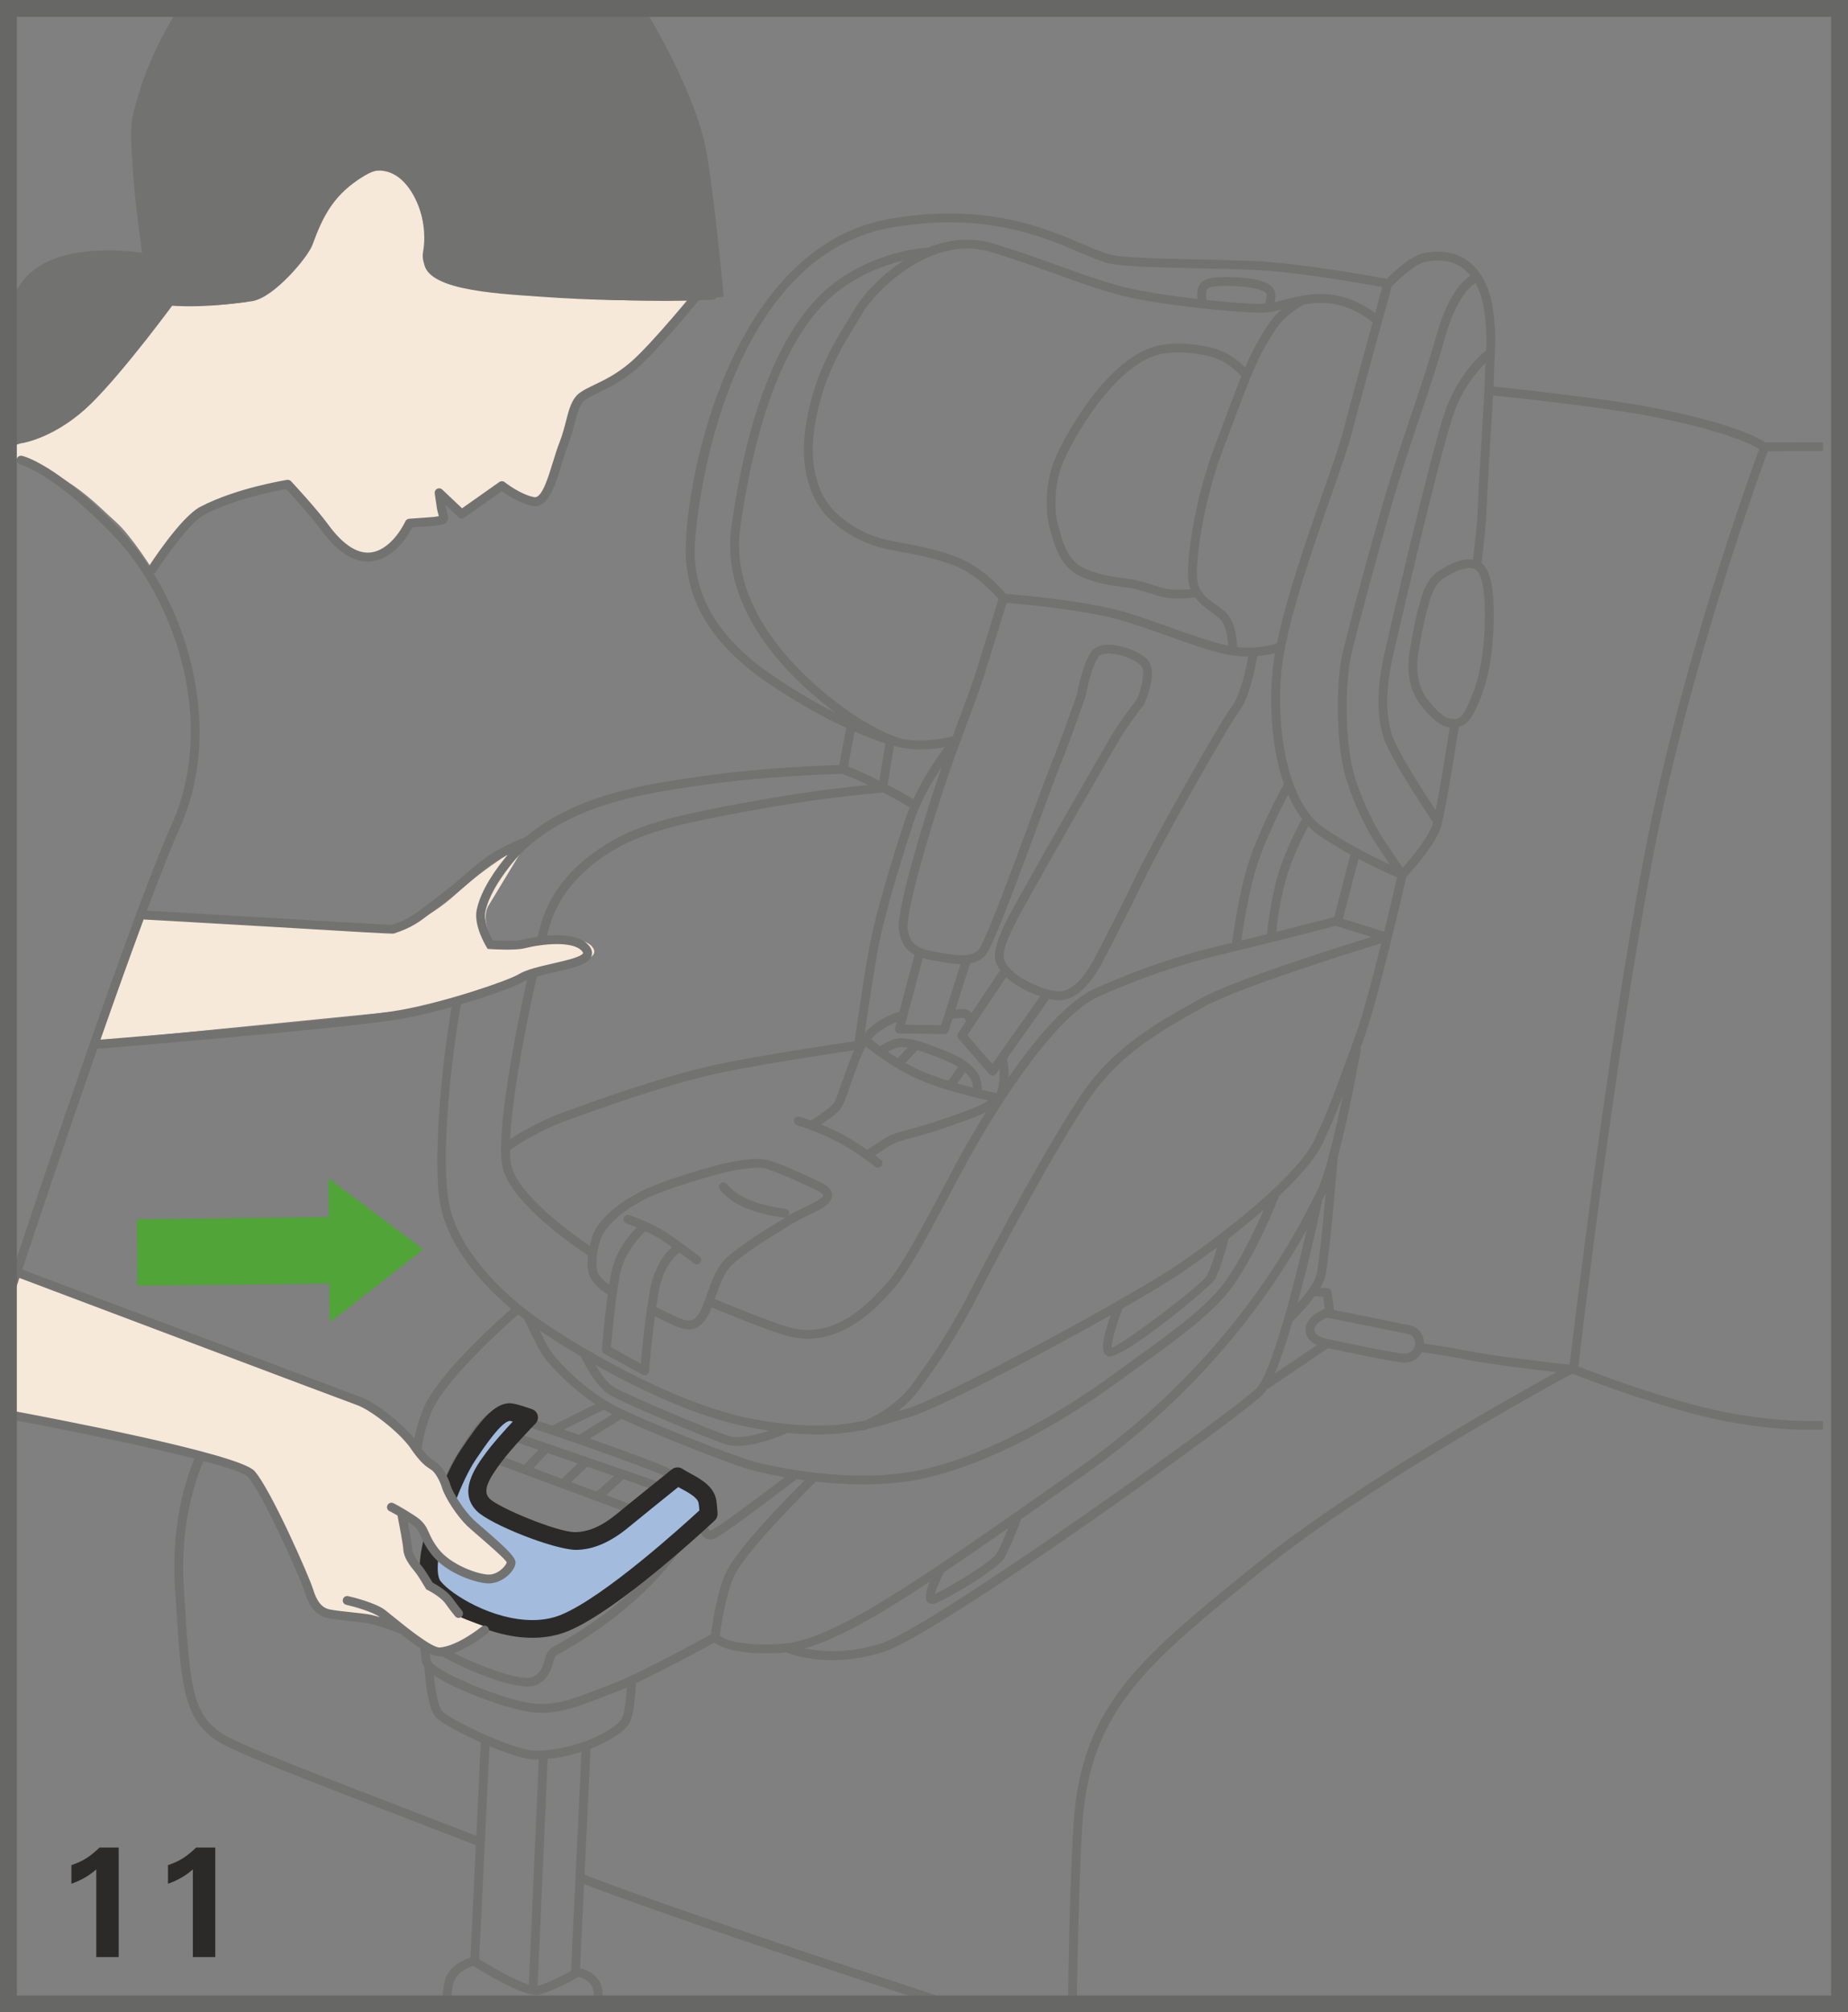 <?xml version="1.0" encoding="UTF-8"?>
<!DOCTYPE svg PUBLIC "-//W3C//DTD SVG 1.1//EN" "http://www.w3.org/Graphics/SVG/1.1/DTD/svg11.dtd">
<!-- Creator: CorelDRAW 2017 -->
<svg xmlns="http://www.w3.org/2000/svg" xml:space="preserve" width="38.75mm" height="42.182mm" version="1.1" style="shape-rendering:geometricPrecision; text-rendering:geometricPrecision; image-rendering:optimizeQuality; fill-rule:evenodd; clip-rule:evenodd"
viewBox="0 0 1836.11 1998.74"
 xmlns:xlink="http://www.w3.org/1999/xlink">
 <rect x="0" y="0" width="1836.11" height="1998.74" fill="#808080" stroke="none"/>
 <defs>
  <style type="text/css">
   <![CDATA[
    .str1 {stroke:#676766;stroke-width:16.72;stroke-miterlimit:4}
    .str0 {stroke:#727271;stroke-width:8.79;stroke-linecap:round;stroke-linejoin:round;stroke-miterlimit:10}
    .fil4 {fill:none;fill-rule:nonzero}
    .fil0 {fill:#727271;fill-rule:nonzero}
    .fil2 {fill:#2B2A29;fill-rule:nonzero}
    .fil3 {fill:#F6E9DA;fill-rule:nonzero}
    .fil1 {fill:#A3BCDD;fill-rule:nonzero}
    .fil5 {fill:#50A438;fill-rule:nonzero}
   ]]>
  </style>
 </defs>
 <g id="Слой_x0020_1">
  <path class="fil0" d="M1788.18 1411.27c-10.58,-0.25 -38.98,-1.63 -74.19,-8.66 -58.79,-11.75 -132.1,-39.93 -145.81,-45.32 2.86,-24.27 36.91,-311.66 74.5,-508.02 35.39,-184.81 103.57,-373.5 113.72,-401.05l54.88 -0.11 -0.03 -8.81 -57.13 0.15c-6.07,-4.03 -33.58,-19.62 -114.9,-35.1 -51.92,-9.89 -158.18,-20.66 -159.25,-20.76l-0.91 8.74c1.07,0.11 106.97,10.83 158.5,20.66 75.02,14.28 103.09,28.6 110.31,32.93 -11.07,30.15 -78.58,217.77 -113.8,401.7 -37.28,194.57 -71.03,478.27 -74.52,507.87 -17.13,-1.84 -75.27,-8.31 -104.99,-14.44 -14.09,-2.88 -40.89,-6.75 -42.02,-6.9l-1.27 8.69c0.3,0.05 27.71,3.99 41.52,6.83 24.89,5.12 69.3,10.47 93.66,13.22 -48.29,26.56 -203.06,113.63 -297.82,190.14 -115.91,93.62 -174.1,140.6 -181.94,258.19 -4.14,61.96 -5.46,168.99 -5.6,180.84l8.81 0c0.15,-12.39 1.48,-118.7 5.57,-180.25 7.59,-113.75 64.77,-159.94 178.69,-251.94 103.44,-83.51 279.35,-180.01 307.57,-195.29 0.49,0.05 1.02,0.1 1.32,0.13 7.54,2.99 86.5,33.98 149.26,46.52 35.85,7.15 64.87,8.56 75.69,8.83 2.74,0.07 23.25,0.18 23.25,0.18l0.07 -8.79c0,0 -20.38,-0.12 -23.12,-0.18z"/>
  <path class="fil0" d="M579.17 1861.46l-3.17 8.21c86.27,33.46 270.02,94.02 345.03,118.48l11.88 3.92 27.71 0c-11.36,-3.83 -26.06,-8.75 -36.85,-12.26 -74.94,-24.47 -258.52,-84.95 -344.59,-118.35z"/>
  <path class="fil0" d="M224.49 1724.15c-33.72,-19.49 -35.54,-48.11 -40.95,-132.99l-0.84 -12.99c-8.54,-132.29 63.65,-193.64 64.37,-194.26l-5.58 -6.79c-3.13,2.59 -76.41,64.57 -67.57,201.59l0.84 12.99c5.48,86.02 7.54,118.2 45.33,140.06 18.87,10.93 93.93,39.78 180.81,73.21 24.55,9.46 49.75,19.16 74.35,28.72l3.17 -8.23c-24.61,-9.54 -49.81,-19.24 -74.37,-28.68 -82.94,-31.91 -161.29,-62.05 -179.58,-72.65z"/>
  <path class="fil0" d="M1483.66 308.99c-2.81,-22.38 -11.82,-40.1 -25.35,-49.91 -11.64,-8.44 -26.19,-11 -43.35,-7.71 -13.4,2.59 -31.26,19.73 -37.06,25.58 -14.03,-2.59 -87.89,-15.96 -133.88,-17.82 -16.5,-0.65 -34.95,-1.07 -53.06,-1.45 -36.24,-0.79 -73.71,-1.6 -86.5,-4.53 -7.52,-1.71 -17.05,-5.77 -28.08,-10.48 -38.84,-16.58 -97.6,-41.62 -191.85,-25.39 -164.7,28.33 -206.99,276.98 -202.95,337.96 3.66,55.16 37.83,89.05 63.17,109.74 16.01,13.04 44.19,30.62 63.62,41.44 14.93,8.36 27,14.04 32.53,16.55l-7.04 36.87c-15.39,0.47 -78.04,2.81 -134.56,10.88 -74.25,10.58 -166.68,23.73 -216.56,106.8 -31.73,52.86 -56.92,254.01 -45.38,318.43 6.12,34.2 31.48,71.26 70.47,104.09 -13.02,11.4 -74.42,66.3 -87.67,100.1 -24.87,63.32 0.4,94.41 9.23,102.8 -3.57,11.51 -6.43,22.16 -8.29,29.97 -4.2,17.67 -6.61,106.21 -0.95,120.4 0.4,1 1.07,2.04 1.95,3.13l-0.27 0.02c0.17,3.96 1.96,39 11.27,49.24 4.73,5.24 23.93,15.76 44.61,24.96l-10.26 213.65c-6.17,1.92 -22.87,8.59 -26.13,25.62 -0.74,3.89 -1.74,12.27 -2.65,22.15l8.85 0c0.86,-9.25 1.78,-17.02 2.44,-20.51 2.33,-12.17 15.48,-17.4 20.18,-18.91 9.34,5.85 47.16,28.88 62.72,28.88 1.39,0 2.68,-0.17 3.81,-0.52 15.55,-4.77 33.01,-14.44 38.31,-17.47 3.78,1.09 13.52,4.78 14.68,14.01 0.44,3.42 0.73,8.54 0.91,14.51l8.62 0c-0.2,-7.54 -0.51,-13.37 -0.8,-15.63 -1.94,-15.43 -17.56,-20.49 -22.06,-21.63l10.43 -217.83c3.99,-1.52 7.7,-3.09 10.85,-4.7 17.28,-8.79 27.23,-15.75 30.35,-27.23 2.24,-8.22 3.48,-25.77 3.89,-33.18 28.75,-13.58 67.46,-34.59 78,-40.34 5.25,4.03 18.72,10.61 50.9,10.61 4.48,0 9.33,-0.11 14.56,-0.4 2.04,-0.12 4.21,-0.44 6.34,-0.72l-0.15 0.38c1.09,0.45 18.22,7.49 45.33,7.49 14.64,0 32.21,-2.06 51.73,-8.33 54.59,-17.55 356.46,-234.72 376.59,-255.88 1.4,-1.49 2.86,-3.51 4.33,-5.95l0.45 0.65 59.72 -40.33c16.87,3.62 66.01,14.03 75.99,14.32l0.54 0c8.66,0 15.94,-5.9 18.2,-14.88 1.19,-4.68 0.32,-9.89 -2.37,-14.27 -2.41,-3.89 -6.07,-6.64 -10.03,-7.54 -4.43,-0.99 -58.71,-11.95 -76.68,-15.58l-2.27 -17.85c-0.25,-2.09 -1.96,-3.7 -4.06,-3.83l-7.12 -0.5c2.17,-3.81 4.03,-7.62 4.88,-11.18 3.91,-16.43 11,-101.43 12.37,-118.3 11.72,-43.76 22.58,-104.64 23.2,-108.07l-0.79 -0.13c0.77,-2.09 1.47,-4.01 2.31,-6.2 14.73,-39.17 40.35,-150.56 43.39,-163.93 4.55,-4.93 25.94,-28.72 33.28,-46.22 4.23,-10.1 14.49,-74.35 18.94,-102.97 9.63,-2.31 14.04,-11.17 19.04,-22.52l1.16 -2.66c12.45,-28.16 14.46,-65.24 14.54,-84.85 0.13,-29.24 -3.76,-45.99 -12.13,-52.59 2.86,-23.97 4.54,-41.35 4.91,-51.26 1.07,-26.26 2.86,-55.14 4.44,-80.62 1.47,-23.44 2.72,-43.66 2.91,-54.31 0.1,-6.2 0.4,-11.52 0.7,-16.67 0.73,-12.99 1.45,-25.26 -1.36,-47.47zm-67.01 -48.98c14.67,-2.88 26.91,-0.75 36.5,6.18 3.06,2.23 5.59,4.88 7.84,7.69 -7.39,4.52 -22.45,18.46 -34.22,60.58 -7.25,26.09 -15.65,50.9 -24.5,77.14 -9.61,28.4 -19.53,57.75 -29.49,92.75 -20,70.11 -29.19,105.76 -38.31,141.97 -7.02,27.97 -7.67,88.09 1.99,123.69 5.75,21.23 19.12,50.82 31.13,68.84 4.19,6.32 9.06,13.62 13.17,19.75 -14.83,-6.8 -39.45,-18.99 -64.27,-35.37 -37.51,-24.79 -48.74,-98.39 -43.31,-156.28 4.31,-46.08 30.77,-121.52 50.09,-176.6 8.63,-24.54 16.07,-45.73 19.24,-57.94 9.28,-35.62 36.19,-133.24 40.2,-147.8 5.94,-6.24 23.35,-22.59 33.94,-24.63zm-41.38 665.4l-40.99 -12.8 15.51 -59.56c17.89,9.49 32.21,15.84 38.31,18.42 -1.79,7.78 -6.67,28.82 -12.84,53.94zm-758.26 336.17c5.35,-20.69 21.62,-36.09 24.39,-38.59 5.15,2.41 10.58,5.2 15.28,8.24 3.61,2.34 7.4,4.93 11.06,7.52 -6.94,5.97 -17.92,18.97 -22.25,44.46 -5.07,29.67 -7.74,58.52 -8.78,71.29l-29.74 -16.39c1.05,-11.99 5.4,-58.58 10.03,-76.53zm37.16 23.12c4.35,-25.67 15.76,-36.82 20.91,-40.68 8.14,5.95 14.44,10.81 14.54,10.91 0.8,0.6 1.75,0.92 2.71,0.92 1.31,0 2.61,-0.58 3.48,-1.7 1.49,-1.91 1.14,-4.67 -0.77,-6.17 -0.2,-0.13 -18.37,-14.28 -33.58,-24.14 -14.71,-9.51 -35.24,-16.65 -36.11,-16.95 -2.26,-0.82 -4.78,0.43 -5.59,2.71 -0.78,2.31 0.44,4.81 2.72,5.6 0.09,0.03 4.36,1.54 10.18,3.96 -6.3,6.3 -19.22,21.04 -24.17,40.23 -1.12,4.33 -2.21,10.18 -3.25,16.72 -4.78,-3.48 -10.59,-8.68 -11.82,-13.85 -2.96,-12.46 2.36,-30.99 5.93,-37.01 6.69,-11.37 21.62,-23.84 39.95,-33.35 20.21,-10.45 58.54,-21.31 71.14,-24.87 17.75,-5.03 41.15,-8.83 49.73,-6.4 11.84,3.36 26.8,10.2 50.2,21.04 7.35,3.43 7.56,5.52 7.56,5.53 0.01,3.17 -13.22,9.43 -19.59,12.42 -4.9,2.32 -9.51,4.52 -13.22,6.79l-6.35 3.89c-20.23,12.34 -36.19,22.1 -53.6,36.07 -12.29,9.9 -17.1,23.45 -22.18,37.8 -1.69,4.74 -3.41,9.64 -5.5,14.56 -6.57,15.57 -13.64,13.44 -19.41,11.7 -3.68,-1.1 -16.88,-7.49 -26.09,-12.14 0.67,-4.48 1.39,-9.03 2.17,-13.59zm57.12 2.39c4.87,-13.71 9.06,-25.54 19.41,-33.85 16.96,-13.62 32.73,-23.25 52.67,-35.44l6.37 -3.91c3.29,-2.02 7.7,-4.1 12.39,-6.32 12.67,-5.98 24.65,-11.63 24.62,-20.41 -0.01,-6.82 -7.22,-10.95 -12.64,-13.48 -23.8,-11.03 -39.03,-17.98 -51.52,-21.51 -12.64,-3.58 -41.19,2.61 -54.53,6.39 -22.23,6.28 -53.96,15.8 -72.78,25.53 -20.04,10.4 -35.89,23.77 -43.49,36.67 -1.99,3.39 -4.3,9.56 -5.92,16.65 -16.12,-10.9 -69.14,-48.62 -77.58,-78.51 -1.12,-3.91 -1.63,-9.61 -1.69,-16.61 5.42,-3.81 28.7,-19.54 58.29,-30.04l7.51 -2.67c34.85,-12.45 93.19,-33.33 143.42,-44 40.47,-8.6 113.18,-19.51 132.79,-22.4 -3.78,8.62 -7.64,19.36 -11.22,29.49 -3.54,10.08 -7.22,20.49 -8.96,22.97 -3.16,4.48 -15.38,12.8 -22.35,17l0.38 0.65c-6.85,-2.53 -11.6,-3.96 -12,-4.09 -2.37,-0.73 -4.78,0.63 -5.48,2.96 -0.69,2.33 0.63,4.78 2.98,5.47 0.2,0.07 21.75,6.55 41.84,17.35 16.9,9.11 35.7,23.7 35.89,23.87 0.82,0.6 1.77,0.92 2.71,0.92 1.3,0 2.61,-0.58 3.47,-1.71 1.49,-1.9 1.16,-4.66 -0.77,-6.16 -0.25,-0.18 -2.47,-1.9 -5.78,-4.35 5.46,-3.57 13.95,-9.13 17.84,-11.33 3.33,-1.86 12.77,-4.43 21.9,-6.9 8.56,-2.33 18.24,-4.97 26.11,-7.81 5.69,-2.02 10.75,-3.78 15.33,-5.36 12.4,-4.3 21.35,-7.57 29.12,-11.59 -9.66,15.58 -17.82,29.69 -23.65,40.15 -5.87,10.53 -12.67,23.4 -19.86,36.96 -18.5,34.97 -39.48,74.59 -53.09,90.52 -24.26,28.33 -57.77,59.07 -101.45,45.46 -20.61,-6.47 -56.9,-21.29 -71.48,-27.34 0.37,-1.04 0.83,-2.14 1.2,-3.19zm488.25 -1000.09c0.42,-0.67 3.8,-3.98 26.95,-2.86 21.66,1.04 29.05,4.52 31.41,7.25 1.24,1.42 0.38,6.12 -1.22,10.26 -9.51,0.59 -32.36,-0.93 -58.04,-3.69 -0.48,-3.64 -0.67,-8.58 0.91,-10.97zm57.95 23.44c4.74,-0.32 10.06,-1.55 15.56,-2.92 -6.75,5.87 -11.8,11.53 -23.65,32.2 -4.15,7.25 -8.14,15.84 -12.19,25.24 -4.44,-4.38 -11.6,-10.55 -20.74,-15.04 -15.21,-7.43 -43.39,-10.69 -62.93,-7.24 -20.14,3.58 -41.05,18.2 -62.16,43.46 -19.68,23.63 -40.99,59.79 -46.54,78.98 -5.78,20.08 -6.5,42.19 -1.9,59.14l0.34 1.2c4.93,18.22 10.51,38.86 32.34,47.99 14.22,5.97 27.18,7.78 38.59,9.38 5.2,0.72 9.98,1.37 14.31,2.41 5.77,1.35 10.4,2.87 14.68,4.26 5.85,1.92 11.38,3.74 18.1,4.56 2.86,0.35 5.98,0.49 9.09,0.49 7,0 13.89,-0.69 17.12,-1.04 4.51,6.08 10.36,10.58 15.65,14.31 3.86,2.72 7.52,5.3 9.91,8.09 5.26,6.12 6.84,18.47 7.14,25.27 -15.75,-3.17 -35.84,-10.25 -57.08,-17.84 -15.83,-5.67 -32.23,-11.53 -47.51,-15.95 -37.63,-10.88 -103.99,-16.55 -116.36,-17.53 -4.9,-5.92 -23.44,-26.86 -48.49,-36.58 -18.52,-7.17 -38.85,-11.02 -55.14,-14.11 -8.54,-1.61 -15.9,-3.01 -20.88,-4.5 -17.82,-5.37 -32.7,-14.08 -45.47,-26.62 -8.81,-8.69 -28.35,-34.57 -19.39,-87.32 7.7,-45.35 25.98,-75.12 39.31,-96.87 2.64,-4.28 5.08,-8.26 7.19,-11.97 12.6,-22 68.62,-79.9 128.59,-61.48 25.49,7.84 47.37,15.73 66.68,22.68 28.46,10.26 53.07,19.14 78.53,23.97 43.06,8.19 109.26,14.52 127.31,13.35zm74.28 -7.07c15.78,4.41 27.65,13.16 32.05,16.72 -9.85,35.89 -23.69,86.54 -29.82,110.12 -3.08,11.87 -10.46,32.9 -19.02,57.23 -16.08,45.85 -36.88,105.44 -46.2,151.46 -1.62,0.63 -14.96,5.55 -37.33,4.03 -0.7,-0.03 -1.6,-0.28 -2.34,-0.36 -0.17,-5.37 -1.27,-22.99 -9.39,-32.4 -3.09,-3.61 -7.17,-6.49 -11.49,-9.54 -8.09,-5.7 -16.45,-11.6 -18.4,-22.65 -3.14,-17.72 5.83,-80.02 24.66,-129.78 3.59,-9.5 6.9,-18.34 9.98,-26.58 12.89,-34.5 22.2,-59.44 32.58,-77.53 12.91,-22.5 17.02,-25.96 23.82,-31.69 5.07,-4.28 11.59,-8.17 14.73,-9.95 11.14,-1.99 23.1,-2.72 36.19,0.92zm-341.62 782.42c-1.65,-0.35 -7.17,-1.51 -14.83,-3.33 0.33,-4.88 -0.37,-11.8 -5.35,-18.52 -6.32,-8.54 -16.57,-14.88 -36.61,-22.52 -20.86,-7.97 -24.84,-8.93 -35.97,-10.21 -8.14,-0.95 -18.89,5.23 -23.07,7.87 -4.33,-3.23 -7.47,-5.78 -8.84,-6.94 5.56,-6.25 14.27,-12.79 25.39,-17l-1.54 5.8c-0.34,1.3 -0.07,2.69 0.75,3.78 0.81,1.07 2.09,1.72 3.43,1.74l44.75 0.67 0.07 0c1.9,0 3.59,-1.24 4.18,-3.06l3.84 -12.05 4.25 -0.49c7.82,-0.97 7.78,-0.95 8.91,2.72l0.6 -0.18 -8.12 12.18c-1.1,1.64 -0.97,3.83 0.33,5.32l30.59 35.24c0.82,0.97 2.04,1.52 3.31,1.52l0.22 0c1.34,-0.07 2.57,-0.77 3.37,-1.86l3.29 -4.66c0.75,9.4 -0.85,19.41 -2.96,23.97zm-152.2 41.46c-7.64,-4.11 -15.36,-7.59 -22.15,-10.35 6.22,-4.05 16.1,-10.93 19.81,-16.21 2.32,-3.31 5.2,-11.27 10.08,-25.09 4.5,-12.76 9.96,-28.24 14.49,-36.41 4.7,3.98 21.46,17.48 44.4,29.15 23.99,12.22 61.85,21.29 77.43,24.71 -8.51,5.68 -18.27,9.18 -34.4,14.76 -4.62,1.61 -9.71,3.38 -15.41,5.42 -7.56,2.72 -17.07,5.32 -25.44,7.59 -10.96,2.97 -19.63,5.33 -23.92,7.74 -4.97,2.81 -16.43,10.36 -21.18,13.52 -6.82,-4.75 -15.36,-10.36 -23.71,-14.83zm50.23 -386.3c1.49,0.4 2.99,0.67 4.48,0.99 1.82,0.5 3.08,0.77 3.27,0.82l0.02 -0.12c6.22,1.1 12.4,1.77 18.22,1.77 9.5,0 18.04,-1.14 24.52,-2.34 -8.27,11.17 -21.49,30.49 -31.31,51.7 -4.62,-2.74 -15.01,-8.85 -25.46,-14.24l6.25 -38.58zm20.38 73.25c6.24,-18.81 17.52,-38.08 27.19,-52.6 -1.95,5.63 -3.91,11.33 -5.87,17.18 -11.38,34.05 -40.2,126.67 -36.71,146.01 2.21,12.35 7.52,19.29 15.45,23.55l-15.03 56.58c-15.14,4.28 -27.01,12.94 -34.4,21.08 3.25,-22.58 10.2,-69.71 15.23,-93.49 7.64,-36.19 24.66,-89.66 34.13,-118.31zm80.32 139.27c0.79,3.95 2.89,7.56 5.46,11.03l-0.82 -0.55 -28.18 42.26c-3.43,-4.81 -8.49,-4.28 -15.78,-3.41l-0.3 0.03 14.59 -45.9c7.87,-1.4 14.56,-5.15 18.77,-13.54 10.77,-21.52 30.69,-75.59 48.28,-123.33 8.54,-23.17 16.21,-44.03 21.38,-57.1 15.39,-38.86 26.09,-70.68 26.36,-71.61 1.42,-7.91 6.49,-30.33 12.84,-39.05 1.42,-1.99 4.75,-3.11 9.4,-3.17 12.33,-0.34 28.8,6.9 33.2,12.62 4.36,5.7 -0.4,23.3 -4.63,33.05 -0.69,0.87 -17.05,21.55 -26.85,38.63l-7.84 13.62c-18.79,32.63 -57.87,100.55 -75.97,133.24l-4.9 8.76c-13.12,23.35 -27.98,49.81 -25,64.42zm-53.74 64.83l-35.85 -0.54 17.6 -66.21c2.77,0.82 5.68,1.54 8.87,2.12l4.46 0.81c8.21,1.52 16.5,3.01 24.17,3.19l-19.26 60.63zm15.94 57.84l7.91 -11.12c1.45,1.36 2.84,2.72 3.89,4.15 2.92,3.94 3.71,8.02 3.74,11.18 -4.81,-1.22 -10.1,-2.64 -15.55,-4.21zm-8.91 -2.66c-11.95,-3.71 -24.05,-8.11 -33.6,-12.97 -3.11,-1.59 -6.08,-3.21 -8.96,-4.83l11.99 -12.7c4.33,1.34 9.86,3.33 18.64,6.67 9.38,3.6 16.37,6.84 21.72,10.13l-9.78 13.71zm-50.3 -22.42c-3.51,-2.21 -6.74,-4.31 -9.68,-6.35 4.75,-2.54 10.67,-4.95 14.18,-4.77 1.99,0.24 3.68,0.45 5.33,0.7l-9.83 10.41zm93.99 5.77l-24.72 -28.47 38.53 -57.77c9.17,8.61 22.4,15.15 33.83,18.99l-47.64 67.25zm11.63 -105.09c-2.32,-11.41 12.92,-38.57 24.06,-58.37l4.93 -8.83c18.05,-32.63 57.12,-100.48 75.87,-133.09l7.86 -13.64c9.48,-16.5 25.96,-37.34 26.7,-38.47 1.39,-3.14 13.42,-30.84 4.15,-42.94 -6.54,-8.47 -26.01,-16.03 -40.34,-16.06 -7.57,0.12 -13.24,2.47 -16.37,6.8 -8.81,12.13 -14.16,41.42 -14.22,42.04 -0.1,0.32 -10.71,31.93 -26.02,70.54 -5.18,13.13 -12.91,34.05 -21.46,57.31 -16.63,45.17 -37.34,101.36 -47.89,122.42 -6.12,12.22 -20.31,10.55 -42.94,6.39l-4.5 -0.82c-17.1,-3.08 -23.05,-8.16 -25.47,-21.78 -2.39,-13.21 17.03,-83.83 36.39,-141.68 8.31,-24.86 16.85,-47.86 24.39,-68.15 6.77,-18.25 12.62,-34.04 16.23,-45.67l21.31 -68.95c15.38,1.27 78.03,6.97 113,17.08 15.03,4.33 31.27,10.15 46.99,15.76 27.22,9.75 52.94,18.94 70.71,20.1 3.11,0.2 6.05,0.3 8.84,0.3 0.17,0 0.32,-0.02 0.5,-0.02 -2.17,12.04 -7.69,38.3 -15.98,49.16 -12.25,16.08 -80.7,137.79 -94.58,166.91 -13.99,29.32 -34.4,68.99 -41.56,82.57 -11.95,22.63 -24.02,34.08 -35.89,34.08 -0.44,0 -0.91,-0.02 -1.37,-0.05 -15.8,-1.17 -49.95,-16.25 -53.33,-32.95zm183.66 -372.21c0.38,2.11 1.22,3.76 1.9,5.6 -5.42,0.5 -14.07,1.04 -20.71,0.22 -5.87,-0.72 -10.75,-2.33 -16.45,-4.2 -4.48,-1.45 -9.34,-3.06 -15.36,-4.46 -4.6,-1.09 -9.66,-1.81 -15.13,-2.55 -10.88,-1.52 -23.24,-3.26 -36.42,-8.78 -17.85,-7.47 -22.63,-25.12 -27.25,-42.19l-0.34 -1.2c-4.19,-15.46 -3.51,-35.8 1.87,-54.39 4.7,-16.23 23.82,-50.57 44.85,-75.77 19.46,-23.32 39.13,-37.3 56.94,-40.46 17.64,-3.12 44,-0.13 57.52,6.49 10,4.9 17.54,12.31 20.84,15.86 -5.26,12.89 -10.8,27.68 -17.21,44.87 -3.08,8.24 -6.39,17.06 -9.95,26.54 -18.47,48.78 -28.83,113.42 -25.1,134.43zm-332.41 -271.98c-2.09,3.64 -4.48,7.54 -7.05,11.75 -13.73,22.35 -32.5,52.96 -40.5,99.99 -9.66,56.82 12.1,85.4 21.9,95.06 13.83,13.58 29.89,22.99 49.09,28.77 5.43,1.62 13.01,3.06 21.78,4.71 15.96,3.03 35.82,6.79 53.61,13.67 22.5,8.73 39.76,27.9 44.51,33.58l-21.66 70.06c-3.51,11.4 -9.33,27.07 -16.06,45.2 -2.46,6.65 -5.07,13.69 -7.7,20.91 -6.09,1.63 -27.48,6.65 -49.15,2.91l0 -0.07c-0.22,-0.05 -22.15,-4.38 -58.49,-30.55 -35.3,-25.44 -116.04,-93.91 -103.42,-180.18l0.36 -2.53c21,-145.38 63.91,-205.97 96.22,-231.21 22.79,-17.79 47.49,-26.51 65.45,-30.81 -24.12,15.75 -41.96,36.66 -48.88,48.73zm0.39 419.19c6.6,2.81 18.64,7.74 30.54,11.75l-5.98 36.89c-10.18,-5.1 -20.91,-10.1 -31.17,-13.99l6.62 -34.65zm28.43 60.45c11.33,5.83 22.63,12.52 26.33,14.74 -1.29,3.17 -2.64,6.34 -3.7,9.51 -9.53,28.82 -26.64,82.65 -34.39,119.25 -5.97,28.25 -14.59,88.79 -16.66,103.54 -16.7,2.44 -93.16,13.85 -135.17,22.76 -50.81,10.78 -109.5,31.78 -144.56,44.32l-7.49 2.67c-25.08,8.87 -45.2,21.03 -55.1,27.55 2.41,-51.28 22.1,-149.48 38.65,-209.72 14.94,-54.39 67.08,-80.74 88.8,-89.54 28.37,-11.47 67.53,-19.46 134.45,-31.09 51.33,-8.92 99.24,-13.24 108.74,-14.04 0.03,0.02 0.07,0.03 0.1,0.05zm122.71 264.54l41.82 -59.04 -1.44 -1.04c3.59,0.92 6.97,1.63 9.51,1.81 0.69,0.05 1.37,0.09 2.04,0.09 15.38,0 30.06,-13.04 43.65,-38.78 7.18,-13.64 27.66,-53.46 41.72,-82.9 15.11,-31.76 82.49,-150.74 93.64,-165.35 10.06,-13.21 16.03,-43.53 17.99,-54.9 7.71,-0.6 13.67,-1.82 17.6,-2.89 -1.04,6.12 -1.9,12 -2.42,17.44 -3.51,37.48 -0.4,79.45 11.41,112.9l-0.28 -0.17c-0.22,0.4 -22.75,40.72 -34.77,77.28 -9.28,28.26 -15.41,71.23 -16.65,80.29 -2.29,0.55 -4.58,1.1 -6.77,1.6 -34.07,8.09 -73.22,18.94 -128.55,43.43 -28.67,12.64 -60.46,50.76 -86.8,88.86 0.33,-6.47 -0.22,-13.05 -1.71,-18.62zm248.83 -192.8c9.05,-27.52 24.14,-57.12 30.74,-69.55 3.89,8.91 8.49,17 13.87,24 -3.95,7.07 -18.2,33.75 -25.37,60.59 -6.37,23.65 -8.76,46.92 -9.36,53.92 -8.64,2.16 -17.35,4.32 -25.68,6.34 1.94,-13.5 7.76,-50.78 15.8,-75.3zm27.73 17.32c6.12,-22.93 17.92,-46.24 23.02,-55.71 3.66,3.79 7.52,7.25 11.78,10.06 10.3,6.8 20.56,12.87 30.15,18.2l-16.17 62.11c-3.27,0.84 -28.82,7.47 -57.62,14.71 0.95,-9.18 3.44,-29.41 8.83,-49.38zm-526.53 -218.09c-24.08,-19.66 -56.51,-51.75 -59.96,-103.5 -2.29,-34.64 26.01,-299.51 195.67,-328.7 91.74,-15.78 149.01,8.66 186.9,24.81 11.42,4.88 21.3,9.07 29.57,10.96 13.64,3.13 49.89,3.91 88.27,4.75 18.04,0.4 36.46,0.79 52.89,1.45 43,1.74 110.91,13.71 129.78,17.17 -1.42,5.18 -3.96,14.38 -7.11,25.82 -6.26,-4.66 -17.62,-11.94 -32.19,-16 -14.86,-4.16 -28.53,-3.38 -40.74,-1.17l-0.07 -0.13c-0.02,0.01 -0.32,0.18 -0.38,0.23 -6.32,1.16 -12.24,2.66 -17.69,4.07 -3.16,0.81 -6.07,1.55 -8.84,2.19 1.18,-4.73 1.55,-10.45 -1.87,-14.44 -5.32,-6.14 -16.93,-9.3 -37.66,-10.28 -20.86,-0.99 -30.96,1 -34.75,6.84 -2.78,4.26 -2.9,10.26 -2.48,14.76 -19.87,-2.31 -40.7,-5.26 -57.84,-8.52 -24.77,-4.7 -49.06,-13.46 -77.21,-23.6 -19.39,-6.99 -41.38,-14.93 -67.08,-22.8 -23.14,-7.14 -45.4,-4.05 -65.23,3.88 -6.28,0.34 -53.37,3.83 -95.55,36.77 -33.56,26.21 -78.09,88.6 -99.51,236.88l-0.36 2.51c-12.95,88.59 65.81,158.21 103.8,186.21 -5.23,-2.63 -11.33,-5.8 -18.05,-9.56 -19.09,-10.65 -46.73,-27.88 -62.33,-40.58zm-304.29 536.26c-12.32,-68.72 15.41,-264.31 44.28,-312.36 47.72,-79.49 137.82,-92.31 210.23,-102.62 59.93,-8.56 126.8,-10.61 135.98,-10.86 8.37,3.01 17.25,6.9 25.99,11.13 -20.16,2.01 -56.77,6.12 -95.28,12.82 -67.53,11.73 -107.15,19.84 -136.23,31.59 -22.93,9.3 -78,37.2 -93.99,95.36 -18.15,66.13 -46.94,207.43 -37.19,241.84 10.1,35.66 73.26,78.33 84.43,85.65 -0.65,5.93 -0.62,11.98 0.65,17.33 2.43,10.26 13.98,18.42 18.94,21.51 -3.31,24.24 -5.73,52.7 -5.87,54.41 -0.15,1.72 0.73,3.36 2.26,4.21l38.25 21.1c0.65,0.35 1.39,0.55 2.1,0.55 0.74,0 1.45,-0.18 2.12,-0.54 1.32,-0.73 2.17,-2.08 2.27,-3.6 0.02,-0.28 1.65,-24.67 5.73,-54.48 7.27,3.63 20.39,10.05 24.96,11.42 2.09,0.63 5.16,1.55 8.69,1.55 6.65,0 14.93,-3.33 21.24,-18.27 0.52,-1.22 0.89,-2.41 1.37,-3.63 14.86,6.17 50.87,20.86 71.96,27.47 8.17,2.55 16.03,3.68 23.55,3.68 42.86,0 74.2,-36.61 87.21,-51.8 14.24,-16.68 35.45,-56.75 54.17,-92.1 7.15,-13.52 13.93,-26.31 19.78,-36.79 17.84,-31.96 79.83,-137.9 128.71,-159.48 54.68,-24.17 93.35,-34.9 127.01,-42.89 39.26,-9.3 98.57,-24.63 107.78,-27.01l35.49 11.08c-35.29,10.85 -138.02,43.16 -171.8,62.23l-3.31 1.85c-39.7,22.32 -80.72,45.38 -111.84,90.68 -32.18,46.77 -88.45,151.53 -110.64,194.93 -22.1,43.14 -39.48,67.63 -53.46,87.3l-3.53 4.98c-15.91,22.55 -38.55,34.03 -47.99,38.09 -25.71,5.82 -58.49,8.6 -111.48,-1.25 -83.48,-15.46 -186.81,-80.12 -216.42,-101.55 -48.06,-34.87 -79.45,-76.26 -86.13,-113.55zm444.92 216.97c4.48,-1.39 8.85,-2.74 13.17,-3.98 24.44,-6.85 125.44,-59.34 199.44,-101.1 -4.54,12.76 -9.83,30.44 -6.72,37.2 1.09,2.34 2.79,3.33 4.05,3.76 0.36,0.14 0.8,0.18 1.3,0.18 16.82,0 102.13,-70.37 105.33,-77.34 7.51,-16.4 12.58,-37.12 13.29,-40.07 11.2,-8.66 23.2,-18.32 34.86,-28.47 -9.7,22.23 -27.89,60.51 -46.16,81.05 -19.81,22.23 -51.98,45.38 -80.39,65.81 -6.77,4.88 -13.27,9.58 -19.34,14.04 -38.38,28.35 -114.16,78.59 -190.46,96.63 -72.48,17.17 -159.55,-4.55 -169.25,-7.07 -21.16,-5.52 -110.61,-41.19 -136.75,-54.52 -33.37,-17.05 -60.3,-46.77 -66.33,-55.68 -2.98,-4.42 -7.43,-13.02 -11.2,-20.61 10.43,7.14 24.61,16.25 41.37,26.13 3.16,6.7 15.21,30.67 29.55,38.71 16.05,9.03 94.48,41.99 114.07,48.44 3.59,1.18 7.67,1.69 11.97,1.69 21.14,0 47.64,-11.98 48.99,-12.58l-0.22 -0.45c11.06,1.12 21.18,1.61 30.42,1.61 18.22,0 33.18,-1.89 46.14,-4.53l0.25 0.7c0.27,-0.08 2.07,-0.75 4.53,-1.77 10.38,-2.35 19.57,-5.15 28.08,-7.77zm223.76 -111.38c26.06,-14.87 47.82,-27.91 60.03,-36.29 5.83,-4.03 18.82,-13.07 34.63,-24.96 -2.29,7.92 -5.71,18.6 -9.86,27.66 -4.4,9.31 -82.46,67.81 -94.91,72.28 -0.45,-5.32 4.09,-21.96 10.65,-38.48l-0.54 -0.22zm-417.88 185.16c-2.55,-11.47 -14.62,-17.52 -24.34,-22.42 -2.88,-1.45 -5.61,-2.82 -7.91,-4.25 -4.58,-2.84 -40.85,-16.37 -78.59,-29.64l31.61 -19.54c33.35,15.53 110.63,46.12 130.25,51.24 3.23,0.83 15.1,3.74 31.83,6.7 -23.17,17.67 -64.16,48.46 -72.9,52.74 -0.67,0.3 -1.15,0.45 -1.4,0.25 -3.62,-1.92 -5.79,-17.21 -6.82,-24.57 -0.57,-4.03 -1.1,-7.74 -1.72,-10.51zm-136.48 -65.19l39.7 -19.73 -0.12 -0.23c2.74,1.64 5.5,3.26 8.34,4.75l-32.96 20.37c-5.05,-1.77 -10.03,-3.49 -14.96,-5.16zm31.17 -64.37c44.93,25.34 103.29,52.89 155.47,62.56 5.97,1.1 11.65,2.02 17.17,2.81 -13.04,4.41 -30.27,8.59 -40.64,5.18 -18.8,-6.2 -97.18,-39.18 -112.5,-47.75 -7.47,-4.2 -14.52,-14.28 -19.51,-22.8zm-163.15 47.74c12.77,-32.58 76.98,-89.45 86.46,-97.72 2.02,1.6 4.08,3.19 6.17,4.8l-0.12 0.05c0.5,1.1 12.42,26.83 18.84,36.31 5.23,7.72 25.43,30.21 51.8,47.91l-42.91 21.31c-25.74,-8.66 -46.96,-15.26 -51.74,-15.5 -0.25,0 -0.5,-0.01 -0.75,-0.01 -14.24,0 -27.05,19.2 -43.47,46.22 -7.56,12.37 -14.51,29.86 -20.16,46.72 -8.83,-10.34 -24.59,-37.96 -4.11,-90.08zm1.27 131.59c4.89,-20.49 16.8,-61.2 30.51,-83.66 10.2,-16.75 25.56,-41.99 36,-41.99 0.1,0 0.2,0 0.3,0.02 12.29,0.58 154.85,51.35 163.5,56.68 2.49,1.55 5.47,3.06 8.59,4.63 8.46,4.26 18.05,9.07 19.69,16.48 0.59,2.59 1.07,6.05 1.61,9.81 0.01,0.18 0.05,0.34 0.08,0.52 -1.2,3.33 -29.12,76.98 -140.34,138.43 -5.68,3.14 -7.27,8.72 -8.66,13.64 -1.67,5.88 -3.25,11.43 -10.86,15.83 -12.95,7.64 -83.63,-21.9 -98.54,-35.82 -5.79,-5.38 -5.77,-18.38 -5.28,-22.93l-0.54 -0.07c0.07,-28.53 1.65,-61.86 3.94,-71.56zm99.96 212.62c1.37,0.07 2.77,0.09 4.19,0.09 0.5,0 1.04,-0.05 1.55,-0.07l-9.89 223.64c-14.14,-4.43 -37.45,-17.84 -49.3,-25.19l10.18 -211.64c17.03,7.1 33.83,12.72 43.26,13.17zm37.77 210.17c-7.04,3.86 -20.91,11.08 -33.2,14.86l10 -225.51c11.3,-1.07 23.13,-3.66 33.63,-6.96l-10.43 217.61zm52.09 -254.95c-2.26,8.31 -10.83,14.03 -25.84,21.7 -15.16,7.67 -42.63,15.35 -63.6,14.29 -20.18,-0.95 -82.43,-30.15 -90.4,-38.96 -4.48,-4.95 -7.27,-22.17 -8.44,-35.77 22.23,14.94 71.14,32.56 93.47,36.14 4.55,0.72 8.99,1.04 13.38,1.04 20.56,0 39.26,-7.27 57.45,-14.33 4.68,-1.82 9.4,-3.66 14.18,-5.38 3.66,-1.32 8.14,-3.21 13.12,-5.42 -0.58,8.26 -1.65,20.68 -3.31,26.7zm-12.8 -29.55c-4.85,1.75 -9.61,3.61 -14.36,5.45 -21.93,8.54 -42.66,16.66 -66.26,12.79 -33.18,-5.3 -94.16,-32.4 -97.72,-41.39 -0.85,-2.14 -1.47,-6.94 -1.89,-13.4 12.92,10.96 70.17,38.39 97.69,38.39 4.25,0 7.79,-0.65 10.33,-2.1 10.71,-6.19 13.15,-14.8 14.93,-21.06 1.29,-4.6 2.09,-7.06 4.46,-8.36 89.76,-49.61 126.32,-106.2 138.84,-130.9 1.79,7.49 4.19,13.07 8.54,15.39 1.97,1.05 5.23,1.89 9.38,-0.12 11.78,-5.73 68.94,-49.44 81.02,-58.72 2.59,0.4 5.1,0.79 7.86,1.15 -19.24,19.11 -68.4,69.24 -78.85,93.01 -8.27,18.81 -13.02,51.16 -14.21,60.04 -11.95,6.53 -75.44,41.02 -99.76,49.83zm168.16 -40.25c-42.67,2.34 -56.4,-5.8 -59.67,-8.41 1.14,-8.38 5.77,-40.07 13.54,-57.67 10.82,-24.57 69.24,-82.73 81.99,-95.23 14.4,1.61 30.14,2.76 46.64,2.76 21.11,0 43.14,-1.81 64.02,-6.75 77.85,-18.39 154.75,-69.37 193.67,-98.12 6.02,-4.45 12.52,-9.11 19.26,-13.96 28.75,-20.71 61.36,-44.16 81.81,-67.11 27.55,-30.96 53.57,-97.29 54.93,-100.76 19.34,-18.12 35.99,-36.69 43.35,-52.49 8.52,-18.29 14.42,-32.88 20.02,-47.62 -3.88,18.7 -8.59,39.97 -13.4,58.24l-0.39 -0.03c0,0.08 -0.08,0.93 -0.17,2.12 -3.83,14.3 -7.74,26.56 -11.28,33.9l-0.82 1.65c-66.16,136.28 -165.23,224.61 -236.68,274.71l-19.02 13.35c-145.81,102.29 -226.12,158.63 -277.78,161.43zm163.31 -71.44c19.39,-12.99 40.54,-27.6 63.5,-43.58 -3.72,9.28 -8.44,20.35 -11.55,25.38 -4.75,7.62 -46.22,33.3 -61.27,39.97 1.17,-4.67 4.89,-13.42 9.31,-21.77zm-62.27 70.69c-33.13,10.65 -60.53,8.31 -76.32,5.13 31.49,-8.94 71.27,-31.39 124.3,-66.34 -6.32,15.18 -3.61,18.72 -2.53,20.01 0.65,0.77 2.21,2.17 4.85,2.17 0.88,0 1.9,-0.15 3.06,-0.55 10.75,-3.73 61.21,-33.22 68.32,-44.68 5.33,-8.56 14.24,-31.58 17.12,-39.1 13.72,-9.6 27.93,-19.56 42.99,-30.12l19.02 -13.32c66.16,-46.4 155.69,-125.35 221.75,-244.2 -12.72,55.35 -35,142.02 -49.68,157.45 -19.19,20.18 -321.45,237.03 -372.88,253.56zm528.64 -303.34c1.45,2.32 1.96,5.13 1.37,7.51 -1.59,6.22 -6.2,8.04 -9.98,8.22 -9.13,-0.27 -60.9,-11.18 -80.07,-15.36l-0.02 0.09c-4.21,-1.36 -9.38,-3.95 -9.78,-7.49 -0.75,-6.51 7.42,-10.97 12.47,-13.13 6.79,1.37 76.66,15.48 81.56,16.58 1.65,0.36 3.29,1.67 4.44,3.58zm-89.73 -40.91l1.52 12.09c-6.77,2.71 -20.47,9.79 -18.99,22.78 0.75,6.69 6.15,10.75 11.25,13.13l-42.02 28.4c5.87,-13.79 11.95,-32.24 17.74,-52.2 3.46,-3.23 13.83,-13.36 22.13,-24.77l8.37 0.58zm-6.6 -22.23c-2.02,8.49 -10.82,19.84 -18.94,28.8 13.09,-48.03 23.59,-97.39 24.35,-101.1l-0.47 -0.1c1.02,-2.02 2.09,-3.97 3.09,-6.04l0.8 -1.64c0.05,-0.11 0.13,-0.3 0.18,-0.42 -2.78,30.94 -6.61,70.34 -9.03,80.49zm37.39 -233.77c-3.98,10.63 -7.39,19.94 -10.53,28.57 -8.84,24.24 -15.81,43.39 -28.67,70.99 -15.78,33.82 -80.92,86.7 -136.62,124.93 -44.95,30.87 -234.66,133.13 -268,142.51 -3.27,0.9 -6.6,1.96 -9.95,2.99 8.03,-6.27 16.3,-14.09 23.42,-24.18l3.53 -4.98c14.14,-19.92 31.73,-44.68 54.11,-88.39 22.13,-43.24 78.14,-147.55 110.07,-193.95 29.96,-43.61 70.09,-66.18 108.89,-88l3.35 -1.87c35.3,-19.92 152.65,-56.16 177.28,-63.67 -8.84,35.42 -19.41,75.22 -26.88,95.06zm48.04 -169.96c-4.36,-6.49 -12.32,-18.37 -18.7,-28 -11.55,-17.35 -24.42,-45.83 -29.97,-66.28 -9.14,-33.8 -8.56,-92.87 -1.94,-119.25 9.13,-36.12 18.29,-71.71 38.25,-141.7 9.91,-34.8 19.79,-64.05 29.35,-92.34 8.92,-26.38 17.33,-51.29 24.67,-77.61 11.41,-40.97 25.8,-52.69 30.74,-55.61 5.65,10.15 7.97,21.46 8.93,28.88 2.14,17.09 2.14,27.75 1.69,38.03 -5.21,4.08 -28.71,24.14 -41.49,62.48 -14.12,42.26 -56.06,222.09 -60.66,243.56 -4.23,19.71 -9.48,56.9 2.66,84.63 10.51,24.02 42.24,71.23 46.69,77.83 -0.54,2.2 -1.04,3.96 -1.42,4.88 -5.73,13.67 -21.64,32.43 -28.79,40.48zm81.77 -250.12c-0.17,32.66 -5.05,61.53 -13.79,81.32l-1.17 2.69c-6.97,15.88 -9.5,20.31 -21.33,17.45 -4.76,-1.15 -12.9,-8.47 -20.73,-18.67 -9.13,-11.84 -12.27,-28.82 -8.86,-47.86l0.85 -4.7c3.19,-18.05 4.8,-27.11 10.18,-45.47 4.29,-14.66 9.56,-19.61 14.11,-22.5 10.25,-6.52 19.01,-9.95 25.34,-9.95 2.32,0 4.31,0.46 5.92,1.38 3.61,2.08 9.64,10.83 9.48,46.29zm-2.76 -184.99c-1.59,25.53 -3.39,54.44 -4.46,80.8 -0.35,9.23 -1.96,25.98 -4.56,48.17 -8.72,-1.36 -20.02,2.17 -33.67,10.86 -5.6,3.54 -12.68,9.9 -17.84,27.45 -5.52,18.81 -7.25,28.61 -10.41,46.4l-0.82 4.68c-3.88,21.5 -0.13,40.95 10.51,54.78 4.46,5.79 15.85,19.49 25.66,21.87 1.27,0.3 2.29,0.28 3.43,0.45 -5.67,36.44 -10.58,65.16 -14.03,82.32 -10.28,-15.51 -32.98,-50.53 -41.26,-69.42 -11.16,-25.45 -6.12,-60.57 -2.12,-79.25 4.43,-20.66 46.71,-201.57 60.41,-242.63 8.97,-26.93 23.8,-44.28 32.51,-52.8 -0.22,3.88 -0.4,7.88 -0.47,12.4 -0.18,10.45 -1.44,30.59 -2.89,53.91z"/>
  <path class="fil0" d="M629.96 1495.36l-27.83 -10.33 17.45 -15.73 31.23 10.77 2.96 -8.31 -143.22 -49.42 -2.94 8.33 27.31 9.41 -14.07 14.81 -26.11 -9.69 -3.14 8.24 135.23 50.16 3.14 -8.24zm-37.21 -13.79l-25.39 -9.42 16.12 -15.3 26.54 9.16 -17.27 15.56zm-48.64 -38.31l29.96 10.33 -15.66 14.88 0.55 0.57 -29.07 -10.8 14.22 -14.98z"/>
  <path class="fil0" d="M741.49 1200.09c18.59,7.55 37.12,9.19 37.89,9.26 0.14,0.02 0.27,0.02 0.4,0.02 2.27,0 4.23,-1.74 4.43,-4.03 0.2,-2.41 -1.61,-4.55 -4.06,-4.75 -0.17,-0.02 -17.99,-1.63 -35.27,-8.64 -16.1,-6.55 -22.2,-15.28 -22.33,-15.49 -1.34,-2.01 -4.08,-2.61 -6.15,-1.29 -2.08,1.3 -2.68,4.03 -1.34,6.07 0.28,0.45 7.39,11.12 26.43,18.86z"/>
  <path class="fil1" d="M430.37 1528.74c4.98,-17.58 19.02,-60.26 34.76,-83.66 15.75,-23.4 30.07,-43.55 42.51,-42.49 2.26,0.18 8.74,2.17 17.95,5.34 0,0 -23.99,24.52 -35.62,40.4 -10.46,14.21 -23.44,32.87 -9.83,46.42 11.47,11.38 71.06,35.35 90.38,35.87 19.34,0.53 36.26,-10.4 48.58,-20.6 12.31,-10.2 54.03,-43.73 54.03,-43.73 9.71,6.45 27.43,12.45 29.74,25.04 0.7,3.74 1.18,12.49 1.18,12.49 0,0 -93.27,87.62 -142.97,108.13 -49.71,20.49 -114.89,-16.63 -130.28,-35.92 -10.55,-13.22 -0.42,-47.29 -0.42,-47.29z"/>
  <path class="fil2" d="M711.63 1489.74c-2.53,-13.64 -15.58,-20.73 -26.07,-26.44 -2.72,-1.47 -5.32,-2.88 -7.47,-4.32 -3.25,-2.14 -7.54,-1.94 -10.6,0.49 0,0 -41.81,33.59 -54.13,43.81 -15.06,12.47 -28.61,18.54 -42.56,18.54l-0.05 0c-17.94,-0.48 -74.96,-24.02 -84.28,-33.26 -7.31,-7.27 -1.61,-18.37 10.71,-35.07 11.12,-15.21 34.59,-39.21 34.82,-39.45 2.11,-2.17 2.96,-5.23 2.26,-8.15 -0.71,-2.93 -2.88,-5.28 -5.75,-6.27 -13.93,-4.78 -17.9,-5.6 -21.82,-5.87 -16.47,0 -30.69,19.26 -48.99,46.47 -15.71,23.35 -29.97,65.14 -35.89,86.05 -1.9,6.4 -10.78,39.21 1.96,55.21 12.97,16.23 59.22,45.27 105.26,45.27 12.81,0 24.76,-2.26 35.49,-6.69 50.63,-20.9 141.82,-106.25 145.66,-109.87 1.9,-1.79 2.91,-4.28 2.76,-6.85 0,0 -0.55,-9.51 -1.3,-13.59zm-154 114.1c-8.54,3.53 -18.17,5.32 -28.6,5.32 -39.7,0 -80.5,-25.11 -91.23,-38.58 -5.23,-6.54 -2.43,-27.36 1.15,-39.47 5.3,-18.65 19.11,-59.61 33.6,-81.17 8.44,-12.52 25.99,-38.6 34.22,-38.61 0.2,0.03 0.89,0.15 2.71,0.67 -8.16,8.72 -19.57,21.38 -26.73,31.16 -9.89,13.45 -28.34,38.46 -8.93,57.78 13.19,13.09 75.41,37.9 98.05,38.48 17.2,0 34.52,-7.42 52.96,-22.67 9.69,-8.02 37.71,-30.6 49.06,-39.72 0.99,0.54 2.02,1.09 3.06,1.66 7.19,3.91 16.13,8.78 17.13,14.21 0.33,1.81 0.6,4.85 0.8,7.34 -16.3,15.01 -94.51,85.97 -137.26,103.6z"/>
  <path class="fil3" d="M151.3 565.46c0,0 24.34,-37.8 40.18,-51.99 24.74,-22.08 94.5,-33.33 94.5,-33.33 0,0 28.8,32.81 36.58,43.55 7.76,10.7 26.59,34.03 49.24,28.9 22.67,-5.11 34.99,-32.96 34.99,-32.96 0,0 26.44,-1.88 31.66,-3.19 5.26,-1.3 0.99,-24.34 0.99,-24.34l20.93 18.61 38.31 -28.35c0,0 16.15,12.99 31.38,15.78 15.21,2.79 21.95,-31.26 29.96,-56.98 7.1,-22.87 9.39,-43.06 18.94,-47.64 12.02,-5.79 28.28,-11.49 50.21,-30.17 21.95,-18.71 67.27,-74.59 67.27,-74.59 0,0 10.65,-258.88 -89.41,-270.21 -124.05,-14.05 -323.57,5.28 -323.57,5.28l-98.01 200.89c0,0 -31.37,53.51 -66.49,64.49 -35.07,10.98 -107.56,34.74 -107.56,34.74l0 130.28c0,0 25.94,5.3 53.24,22.62 23.47,14.88 35,27.73 50.26,41.32 15.59,13.86 36.42,47.31 36.42,47.31z"/>
  <path class="fil0" d="M699.2 285.3c-1.92,-1.51 -4.71,-1.19 -6.27,0.69 -0.45,0.56 -45.3,55.78 -66.68,74 -13.73,11.7 -25.71,17.43 -35.32,22.01 -5.6,2.68 -10.41,4.98 -14.58,7.92 -8.21,5.79 -10.88,16.18 -13.97,28.22 -1.67,6.49 -3.56,13.84 -6.53,21.4 -2.22,5.61 -4.25,12.17 -6.37,19.09 -4.73,15.41 -11.12,36.56 -18.61,35.19 -13.91,-2.55 -29.24,-14.76 -29.39,-14.87 -1.55,-1.24 -3.78,-1.3 -5.42,-0.17l-36.96 26.09 -19.71 -18.62c-1.37,-1.28 -3.41,-1.57 -5.11,-0.73 -1.71,0.87 -2.64,2.69 -2.37,4.55l2.2 14.86c0.27,1.69 0.75,3.51 1.22,5.23 0.2,0.73 0.45,1.67 0.65,2.51 -4.33,0.82 -5.38,0.89 -15.53,1.59l-14.01 0.99c-1.64,0.12 -3.09,1.14 -3.74,2.64 -0.12,0.25 -11.67,25.86 -31.91,30.44 -14.03,3.11 -29.35,-6.27 -44.63,-27.2 -11.41,-15.68 -35.94,-42.01 -36.97,-43.12 -1.02,-1.07 -2.48,-1.54 -4,-1.37 -2.04,0.34 -50.56,8.11 -86.12,26.71 -19.72,10.3 -50.26,57.77 -51.55,59.77 -1.32,2.06 -0.69,4.78 1.38,6.07 0.75,0.46 1.57,0.68 2.39,0.68 1.47,0 2.92,-0.72 3.76,-2.06 8.44,-13.17 33.55,-49.06 48.19,-56.71 29.92,-15.65 70.86,-23.57 81.01,-25.38 5.75,6.25 25.22,27.58 34.67,40.54 17.78,24.37 35.92,34.67 53.86,30.62 20.69,-4.66 33.15,-25.76 36.91,-33.05l11.39 -0.81c11.65,-0.8 11.88,-0.81 19.05,-2.2 1.71,-0.32 3.13,-1.27 4.01,-2.69 1.82,-2.86 0.83,-6.45 -0.2,-10.26 -0.38,-1.42 -0.81,-2.91 -1.02,-4.26l-0.32 -2.12 12.99 12.27c1.54,1.47 3.94,1.63 5.68,0.4l37.3 -26.33c5.45,3.94 18.17,12.33 30.65,14.64 15.21,2.91 22.13,-19.61 28.79,-41.27 2.08,-6.77 4.03,-13.15 6.14,-18.45 3.17,-8.06 5.15,-15.7 6.87,-22.44 2.78,-10.78 4.97,-19.3 10.51,-23.22 3.53,-2.51 8.06,-4.66 13.27,-7.15 10.1,-4.83 22.65,-10.81 37.28,-23.27 21.98,-18.76 65.94,-72.88 67.81,-75.17 1.52,-1.9 1.22,-4.66 -0.7,-6.18z"/>
  <path class="fil0" d="M163.21 302.96c0,0 30.37,4.28 80.66,-2.99 20.34,-2.94 58.69,-41.29 62.83,-52.46 11.18,-30.07 17.2,-52.7 49.21,-71.71 46.32,-27.48 72.99,40.56 65.61,79.7 -6.08,32.36 68.85,35.85 113.3,39.06 114.3,8.29 184.23,0.3 184.23,0.3 0,0 -10.43,-112.35 -18.19,-149.16 -13.24,-62.68 -63.17,-141.46 -63.17,-141.46l-455.05 0c0,0 -43.31,68.03 -51.53,115.52 -4.56,26.38 11.5,137.08 11.5,137.08 0,0 -38.38,-2.27 -74.6,3.93 -47.51,8.13 -56.28,35.61 -56.28,35.61l-0.35 146.55c0,0 23.62,-3.54 61.29,-31.89 37.68,-28.32 90.55,-108.09 90.55,-108.09z"/>
  <path class="fil4 str0" d="M169.89 297.85c0,0 29.96,4.28 79.57,-2.99 20.08,-2.94 52.74,-41.99 56.84,-53.15 11.03,-30.06 22.13,-52 53.71,-71.01 45.68,-27.48 72.01,40.55 64.72,79.7 -6.02,32.36 67.93,35.86 111.76,39.07 112.76,8.29 171.72,3.78 171.72,3.78 0,0 -8.04,-109.87 -15.7,-146.67 -13.05,-62.68 -64.09,-132.49 -64.09,-132.49l-445.34 -6.62c0,0 -40.89,61.28 -46.89,115.35 -4.4,39.58 10.26,133.63 10.26,133.63 0,0 -34.77,-6.97 -70.49,-0.77 -46.87,8.13 -55.53,35.6 -55.53,35.6l1.44 144.44c0,0 32.44,-5.25 65.73,-38.1 33.26,-32.83 82.29,-99.77 82.29,-99.77z"/>
  <path class="fil3" d="M408.68 1003.1c0,0 20.45,-2.34 53.49,-13.19 26.74,-8.79 49.08,-11.18 59.27,-17.38 19.51,-11.84 77.33,-14.88 68.02,-30.6 -9.81,-16.6 -56.45,-5.6 -65.36,-3.39 -8.92,2.19 -33.58,-2.31 -33.58,-2.31 0,0 -13.82,-22.33 -5.15,-36.69 22.73,-37.71 38.23,-63.2 38.23,-63.2 0,0 -42.66,25.49 -68.85,50.09 -32.41,30.42 -64.42,37.56 -64.42,37.56l-246.94 -15.43 -44.6 125.33 309.89 -30.79z"/>
  <path class="fil3" d="M501.53 1543.38c-4.41,-4.58 -9.16,-8.86 -13.93,-13.07 -6.38,-5.62 -12.95,-11.04 -19.22,-16.78 -8.41,-7.72 -15.26,-17.57 -20.74,-27.55 -5.33,-9.71 -6.94,-23.49 -16.9,-29.94 -7.04,-4.52 -12.24,-10.32 -17.15,-17.12 -13.17,-18.29 -31.54,-34.68 -51.72,-44.96 -6.12,-3.13 -12.78,-5.32 -19.05,-8.16 -9.26,-4.21 -37.43,-9.23 -46.52,-13.79 -17.77,-8.93 -284.92,-108.67 -284.92,-108.67l0 141.53c0,0 229.82,43.64 239.57,58.37 9.79,14.81 21.06,38.48 28.73,54.44 7.86,16.33 15.39,32.85 22.35,49.58 1.89,4.58 3.71,9.14 5.25,13.87 3.79,11.8 10.16,20.34 22.88,22.36 11.49,1.85 23.17,2.37 34.67,4.21 10.59,1.65 23.27,4.33 32.48,10.06 6.99,4.38 13.26,10 20.08,14.69 5.08,3.48 14.51,11.29 21.31,9.66 17.95,-4.28 31.89,-13.39 45.72,-25.35 0.37,-0.32 -22.82,-8.27 -27.43,-10.9 -2.09,-1.22 -3.14,-4.53 -4.66,-6.99 -1.5,-2.39 -3.71,-5.71 -6.47,-8.99 -3.95,-4.75 -7.96,-8.29 -12.02,-10.36 -4.11,-2.11 -5.15,-3.13 -8.78,-6.67 -7.2,-12.68 -13.42,-18.59 -19.04,-29.47 -1.22,-2.36 -2.24,-17.99 -2.61,-19.98 -1.45,-7.62 -2.98,-16.92 -4.77,-21.46 3.51,3.19 13.34,8.79 14.33,9.61 2.44,1.89 4.61,4.09 6.24,6.75 3.44,5.53 5.42,11.82 8.97,17.32 9.66,14.85 25.19,24.3 41.84,29.65 6.53,2.11 14.01,4.21 20.84,2.36 6.57,-1.79 15.66,-7.78 16.93,-15.11 0.54,-3.06 -4.48,-7.33 -6.27,-9.16z"/>
  <path class="fil0" d="M585.06 939.12c-14.93,-17.95 -61.08,-7.04 -66.29,-5.73 -5.98,1.49 -21.28,1.05 -29.04,0.62 -3.48,-6.27 -9.33,-19.41 -7.47,-28.49 6.2,-30.09 41.54,-64.74 41.89,-65.07l-0.17 -0.18c0.85,-0.3 1.41,-0.5 1.44,-0.52 2.31,-0.77 3.54,-3.26 2.77,-5.56 -0.79,-2.31 -3.24,-3.54 -5.56,-2.78 -1.04,0.35 -25.76,8.71 -46.77,25.51 -5.73,4.6 -10.06,8.36 -14.54,12.22 -7.52,6.52 -15.3,13.26 -30.78,24.88l-7.27 5.52c-12.33,9.41 -18.05,13.79 -33.75,19.07 -7,-0.1 -71.41,-3.95 -128.43,-7.35 -80.44,-4.81 -106.35,-6.34 -115.17,-6.67 12.65,-33.83 24.02,-62.68 32.73,-82.17 46.6,-104.29 3.76,-231.03 -60.21,-297.31 -61.78,-63.97 -95.16,-72.08 -96.55,-72.38 -2.37,-0.55 -4.7,0.94 -5.23,3.29 -0.55,2.36 0.92,4.71 3.28,5.26 0.32,0.09 32.68,8.31 92.17,69.94 61.98,64.2 103.55,186.81 58.52,287.59 -39.25,87.82 -131.44,362.8 -156.81,439.07 -0.39,-0.15 -0.82,-0.3 -0.89,-0.33 -0.52,-0.19 -1.04,-0.27 -1.56,-0.27l0 26.32c1.84,0 3.56,-1.17 4.18,-3.03 0.12,-0.35 1.44,-4.39 3.71,-11.22 54.74,20.64 322.61,121.69 335.79,126.39 12.99,4.63 41.95,26.91 52.69,42.49 10.3,14.96 15.56,18.3 19.77,21l1.26 0.82c3.06,2.01 7.97,9.61 10.43,17.75 2.94,9.78 15,28.11 24.82,37.69 2.11,2.02 6.05,5.43 10.7,9.44 8.87,7.67 27.34,23.6 28.75,26.86 -0.55,3.25 -8.84,12.76 -18.64,12.17 -10.63,-0.5 -36.89,-9.66 -49.17,-25.44 -5.37,-6.9 -7.51,-11.7 -9.4,-15.93 -2.64,-5.93 -4.93,-11.06 -14.26,-17.1 -14.49,-9.38 -21,-12.37 -21.27,-12.49 -2.27,-1.05 -4.83,-0.02 -5.81,2.17 -1.02,2.2 -0.05,4.81 2.16,5.83 0.03,0.01 2.77,1.36 7.86,4.31 1.75,8.81 5.57,28.92 5.8,33.9 0.35,7.64 6.32,15.73 11.49,21.91 3.06,3.64 8.71,13.09 10.63,16.4l0.67 1.17 1.2 0.58c0.14,0.07 12.52,6.19 17.59,13.19 5.9,8.15 9.95,12.99 9.95,12.99 0.89,1.05 2.12,1.59 3.37,1.59 1,0 2.01,-0.35 2.82,-1.04 1.86,-1.55 2.11,-4.33 0.55,-6.18 -0.05,-0.07 -3.93,-4.71 -9.58,-12.5 -5.33,-7.39 -16,-13.42 -19.62,-15.33 -1.89,-3.21 -7.35,-12.35 -10.83,-16.5 -2.27,-2.74 -9.19,-11.01 -9.46,-16.68 -0.2,-4.6 -2.63,-17.95 -4.4,-27.26 0.75,0.47 1.29,0.79 2.11,1.32 7.14,4.62 8.51,7.69 11,13.29 2,4.46 4.46,10.01 10.5,17.75 14.8,18.99 44.05,28.28 55.7,28.83 0.37,0.02 0.73,0.02 1.1,0.02 13.34,0 25.26,-11.59 26.63,-19.47 0.92,-5.38 -5.3,-12.25 -31.69,-35.04 -4.48,-3.86 -8.27,-7.14 -10.3,-9.07 -9.41,-9.19 -20.26,-26.35 -22.55,-33.94 -2.89,-9.64 -8.78,-19.14 -13.99,-22.55l-1.37 -0.9c-3.73,-2.39 -7.97,-5.08 -17.25,-18.56 -11.1,-16.08 -40.9,-40.05 -56.98,-45.78 -12.95,-4.63 -282.61,-106.35 -335.97,-126.48 12.82,-38.49 42.94,-128.51 74.65,-219.34 19.76,-1.34 254.26,-20.94 303.03,-29.8 46.27,-8.42 108.74,-29.61 119.8,-36.46 6.7,-4.11 19.43,-7 31.73,-9.79 20.81,-4.71 33.7,-8.03 36.44,-16.1 0.78,-2.34 0.97,-6.05 -2.63,-10.36zm-35.77 17.89c-12.99,2.96 -26.43,6 -34.38,10.88 -9.08,5.62 -69.72,26.75 -116.76,35.29 -46.38,8.42 -262.49,26.68 -298.29,29.42 14.59,-41.65 29.35,-83.02 42.84,-119.33 4.85,0.28 64.71,3.58 117.88,6.75 101.96,6.1 123.75,7.3 129.11,7.3 1.44,0 1.71,-0.08 2,-0.18 17.54,-5.84 24.43,-11.08 36.91,-20.63l7.22 -5.46c15.73,-11.8 23.62,-18.64 31.26,-25.26 4.38,-3.81 8.66,-7.51 14.27,-12 7.59,-6.07 15.8,-11 23.07,-14.77 -11.47,13.62 -26.63,34.65 -30.79,54.76 -3.19,15.68 9.23,35.94 9.76,36.81l1.17 1.9 2.27 0.17c2.52,0.17 24.87,1.57 34.05,-0.72 18.34,-4.58 48.72,-7.61 57.42,2.82 0.9,1.07 1.09,1.77 1.03,1.9 -1.28,3.81 -19.29,7.91 -30.06,10.35z"/>
  <path class="fil0" d="M478.62 1615.64c-0.23,0.2 -23.69,19.32 -41.77,20.78 -7.82,0.21 -32.96,-20 -45.13,-29.91 -3.39,-2.76 -6.45,-5.25 -8.91,-7.17 -9.75,-7.62 -34.15,-13.34 -36.89,-13.97 -2.37,-0.54 -4.75,0.95 -5.26,3.31 -0.55,2.37 0.92,4.73 3.29,5.28 6.95,1.59 26.48,6.88 33.43,12.3 -3.27,-1 -6.32,-1.84 -8.64,-2.32 -4.78,-0.97 -12.08,-1.75 -19.81,-2.57 -7.84,-0.82 -15.93,-1.69 -21.31,-2.78 -7.74,-1.54 -12.86,-7.79 -16.63,-20.26 -3.39,-11.32 -41.87,-99.13 -58.17,-117.28 -15.93,-17.8 -217.69,-55.53 -240.64,-59.78 -0.27,-0.06 -0.54,-0.09 -0.8,-0.09l0 8.9c85.63,15.84 224.44,45.16 234.89,56.84 14.51,16.18 52.32,100.66 56.32,113.95 2.97,9.91 8.66,23.42 23.3,26.35 5.77,1.17 14.09,2.05 22.12,2.9 7.52,0.79 14.61,1.55 18.99,2.44 8.39,1.71 28.02,9.03 30.76,10.05 16.43,12.97 30.41,22.62 38.96,22.62 0.28,0 0.57,-0.02 0.85,-0.03 20.84,-1.67 45.62,-21.9 46.67,-22.75 1.87,-1.55 2.12,-4.33 0.58,-6.2 -1.54,-1.88 -4.35,-2.14 -6.18,-0.6z"/>
  <polygon class="fil5" points="327.63,1313.47 374.09,1277.27 420.55,1241.01 373.43,1205.66 326.28,1170.27 326.66,1208.88 135.89,1211.03 136.49,1276.98 327.25,1274.86 "/>
  <polygon class="fil4 str1" points="8.36,1990.38 1827.75,1990.38 1827.75,8.36 8.36,8.36 "/>
  <path class="fil2" d="M117.92 1943.88l0 -108.79 -18.98 0c-9.47,8.91 -15.78,13.26 -27.98,17.48l0 18.51c8.87,-3.2 17.61,-7.85 24.69,-14.33l0 87.12 22.26 0zm95.97 0l0 -108.79 -18.98 0c-9.47,8.91 -15.78,13.26 -27.98,17.48l0 18.51c8.87,-3.2 17.61,-7.85 24.69,-14.33l0 87.12 22.26 0z"/>
 </g>
</svg>
